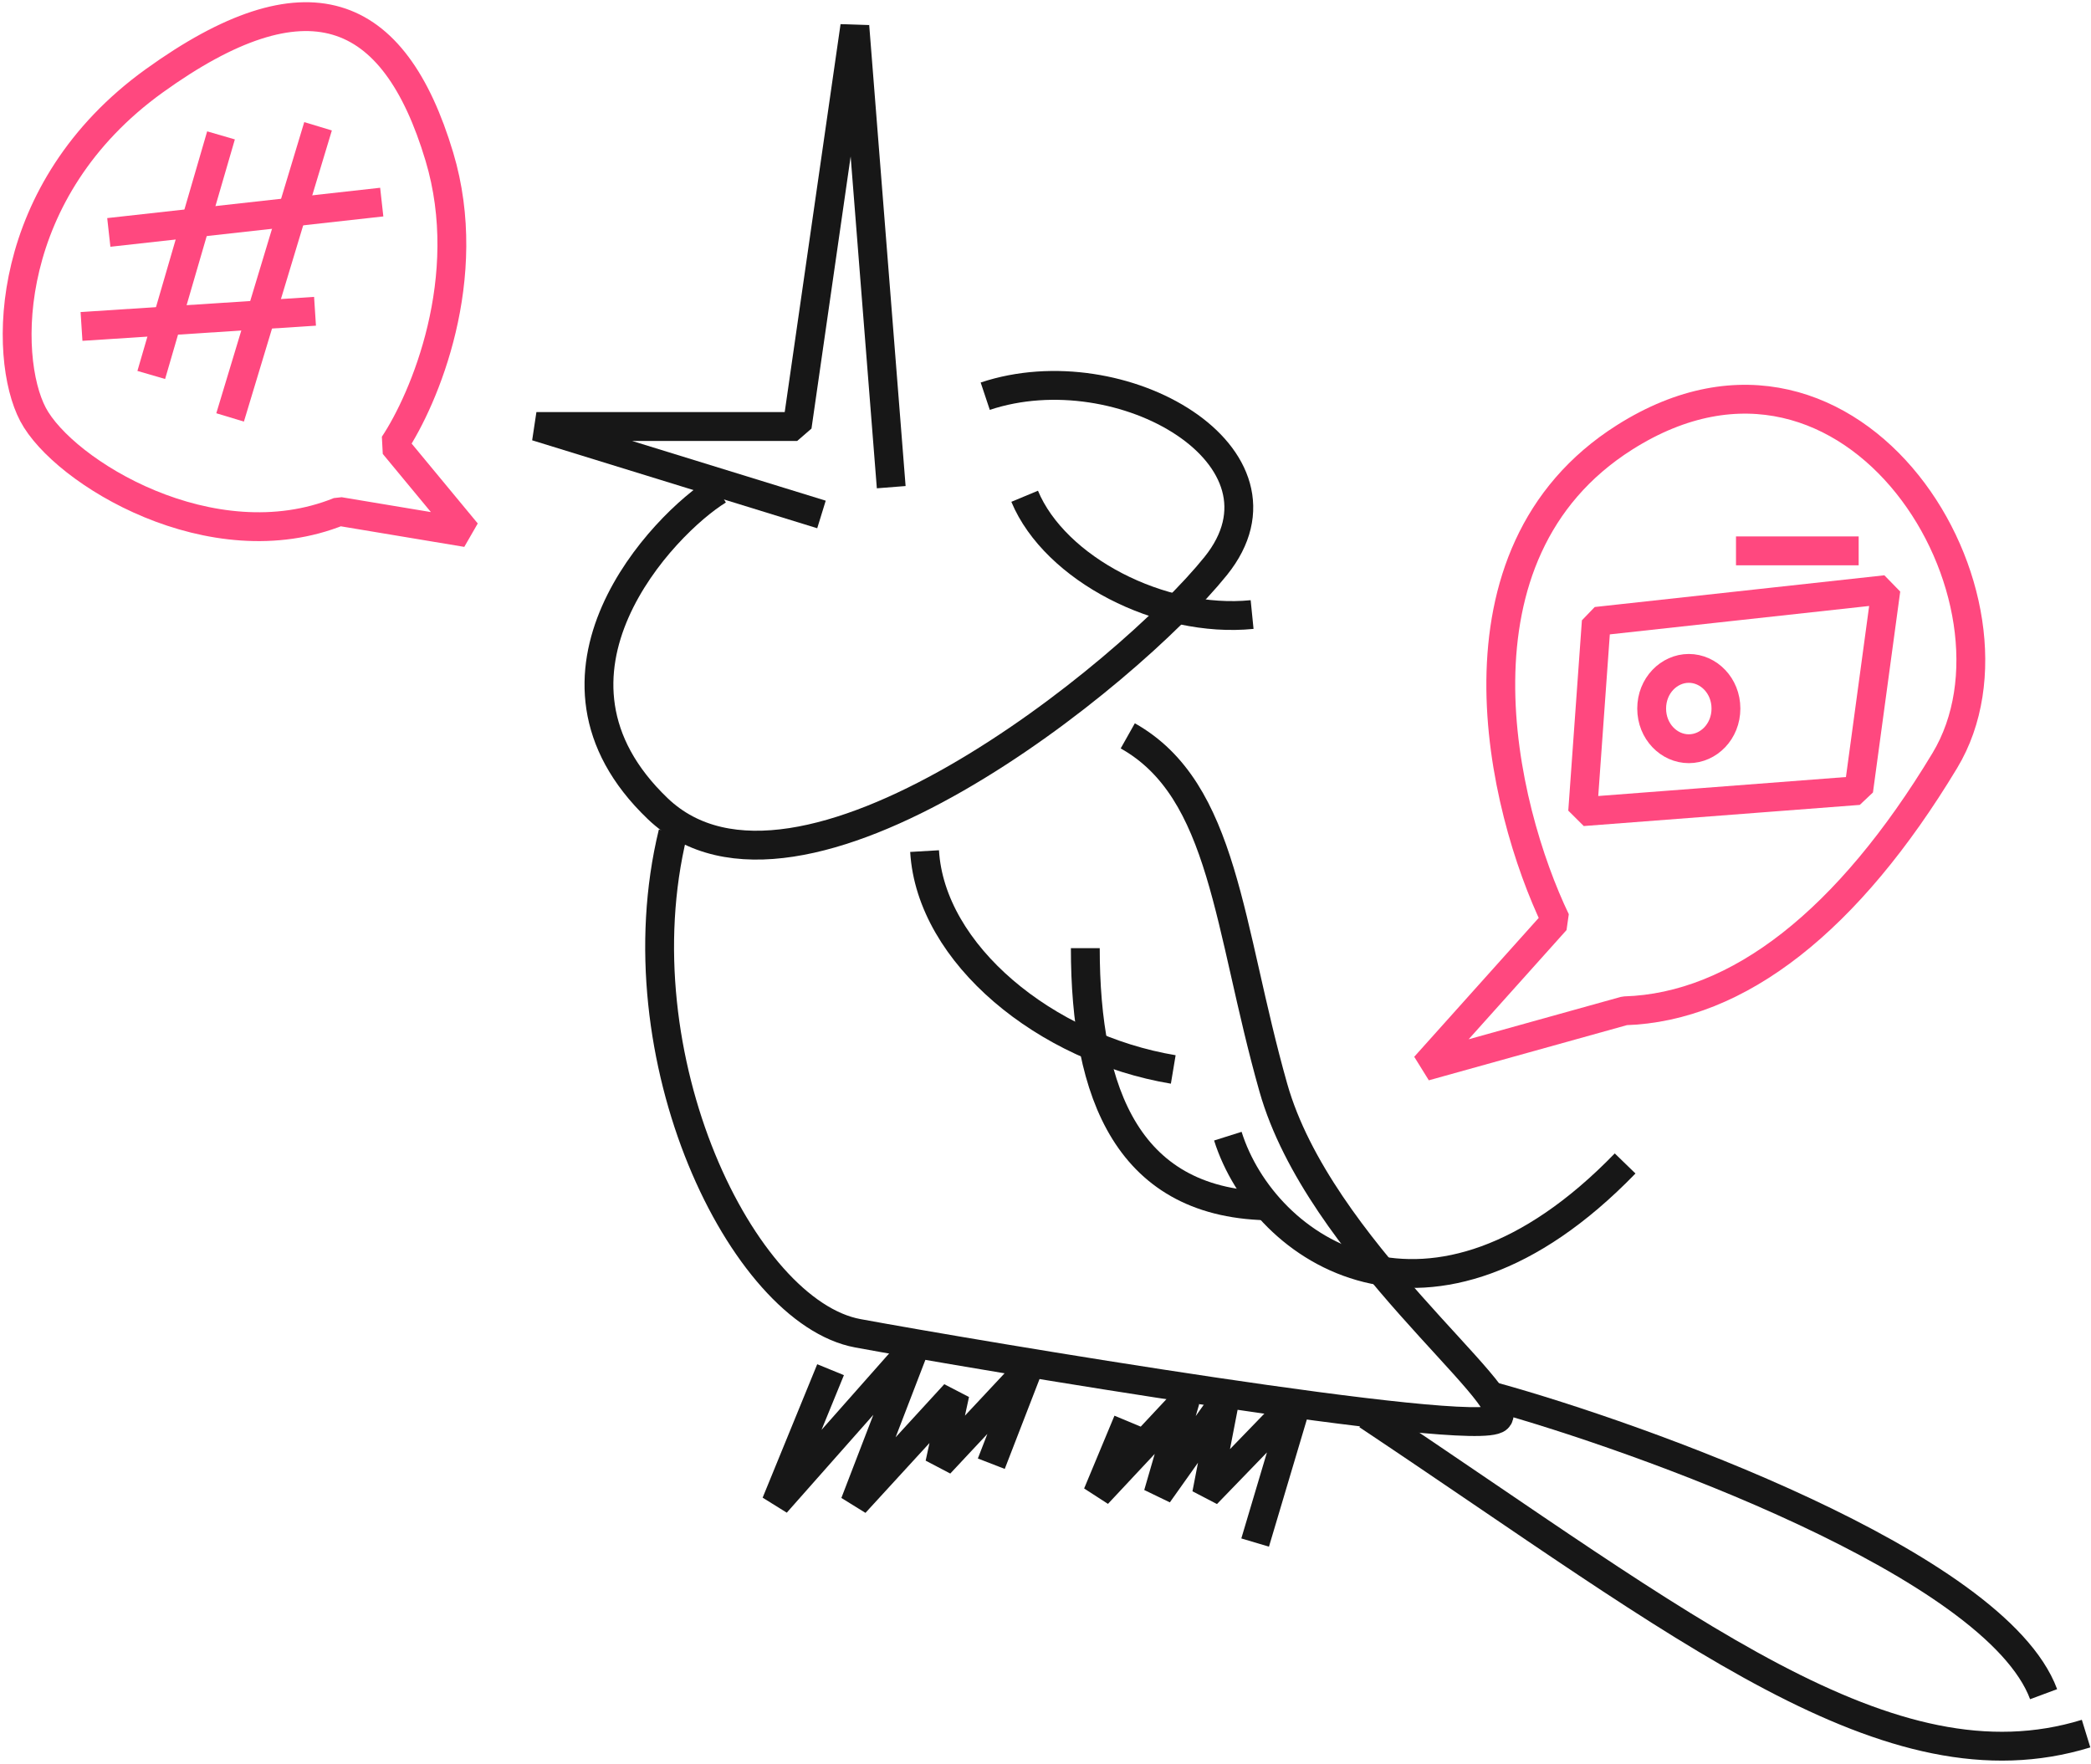 <?xml version="1.0" encoding="UTF-8"?> <svg xmlns="http://www.w3.org/2000/svg" width="377" height="318" viewBox="0 0 377 318" fill="none"> <path d="M160.684 87.834L154.123 4.724L143.734 76.898H96.712L148.109 92.755" stroke="#171717" stroke-width="5.2" stroke-linejoin="bevel"></path> <path d="M177.634 71.431C202.239 63.229 235.045 82.366 219.189 102.05C203.333 121.734 143.734 169.85 118.583 145.792C93.431 121.734 119.676 94.395 129.518 88.38" stroke="#171717" stroke-width="5.2" stroke-linejoin="bevel"></path> <path d="M184.742 89.474C190.21 102.597 209.347 112.439 225.75 110.798" stroke="#171717" stroke-width="5.2" stroke-linejoin="bevel"></path> <path d="M121.317 150.166C111.475 190.627 133.893 236.556 154.67 240.383C175.447 244.211 266.211 259.52 270.039 255.693C273.866 251.866 237.779 225.074 229.578 196.095C221.376 167.116 220.829 142.511 203.333 132.669" stroke="#171717" stroke-width="5.2" stroke-linejoin="bevel"></path> <path d="M166.699 153.447C167.793 172.037 188.57 188.987 211.534 192.814" stroke="#171717" stroke-width="5.2" stroke-linejoin="bevel"></path> <path d="M195.678 170.943C195.678 197.188 203.333 217.419 229.578 217.419" stroke="#171717" stroke-width="5.2" stroke-linejoin="bevel"></path> <path d="M221.376 204.843C227.937 225.62 258.01 245.851 293.003 209.764" stroke="#171717" stroke-width="5.2" stroke-linejoin="bevel"></path> <path d="M246.528 255.146C303.939 293.42 340.573 323.493 376.113 312.557" stroke="#171717" stroke-width="5.2" stroke-linejoin="bevel"></path> <path d="M269.492 251.866C295.19 258.974 359.71 281.938 368.458 305.449" stroke="#171717" stroke-width="5.2" stroke-linejoin="bevel"></path> <path d="M149.749 246.945L139.907 271.003L165.059 242.57L154.123 271.003L172.167 251.319L169.433 263.895L185.289 246.945L178.728 263.895" stroke="#171717" stroke-width="5.2" stroke-linejoin="bevel"></path> <path d="M203.333 256.24L197.865 269.362L213.721 252.412L208.8 269.362L220.829 252.412L217.549 269.362L233.952 252.412L226.297 278.111" stroke="#171717" stroke-width="5.2" stroke-linejoin="bevel"></path> <path d="M84.136 96.035L61.172 92.208C38.207 101.503 11.415 85.1 5.948 74.711C0.48 64.323 0.48 34.25 27.819 14.566C55.157 -5.118 71.014 0.897 79.215 28.236C85.776 50.106 76.481 71.977 71.014 80.179L84.136 96.035Z" stroke="#FF487F" stroke-width="5.2" stroke-linejoin="bevel"></path> <path d="M39.848 24.408L27.272 67.603" stroke="#FF487F" stroke-width="5.2" stroke-linejoin="bevel"></path> <path d="M57.344 22.768L41.488 75.258" stroke="#FF487F" stroke-width="5.2" stroke-linejoin="bevel"></path> <path d="M19.617 41.905L68.827 36.437" stroke="#FF487F" stroke-width="5.2" stroke-linejoin="bevel"></path> <path d="M14.696 58.855L56.797 56.121" stroke="#FF487F" stroke-width="5.2" stroke-linejoin="bevel"></path> <path d="M292.918 78.847C259.648 99.902 270.779 145.688 280.504 165.949L256.916 192.267L292.918 182.241C313.402 181.615 333.264 165.949 350.644 137.124C368.024 108.299 334.506 52.529 292.918 78.847Z" stroke="#FF487F" stroke-width="5.2" stroke-linejoin="bevel"></path> <path d="M312.994 99.316H335.111M287.806 112.025L285.349 146.338L335.111 142.526L340.026 106.306L287.806 112.025Z" stroke="#FF487F" stroke-width="5.2" stroke-linejoin="bevel"></path> <path d="M311.181 127.748C311.181 131.89 308.045 134.99 304.486 134.99C300.926 134.99 297.79 131.89 297.79 127.748C297.79 123.607 300.926 120.506 304.486 120.506C308.045 120.506 311.181 123.607 311.181 127.748Z" stroke="#FF487F" stroke-width="5.2"></path> </svg> 